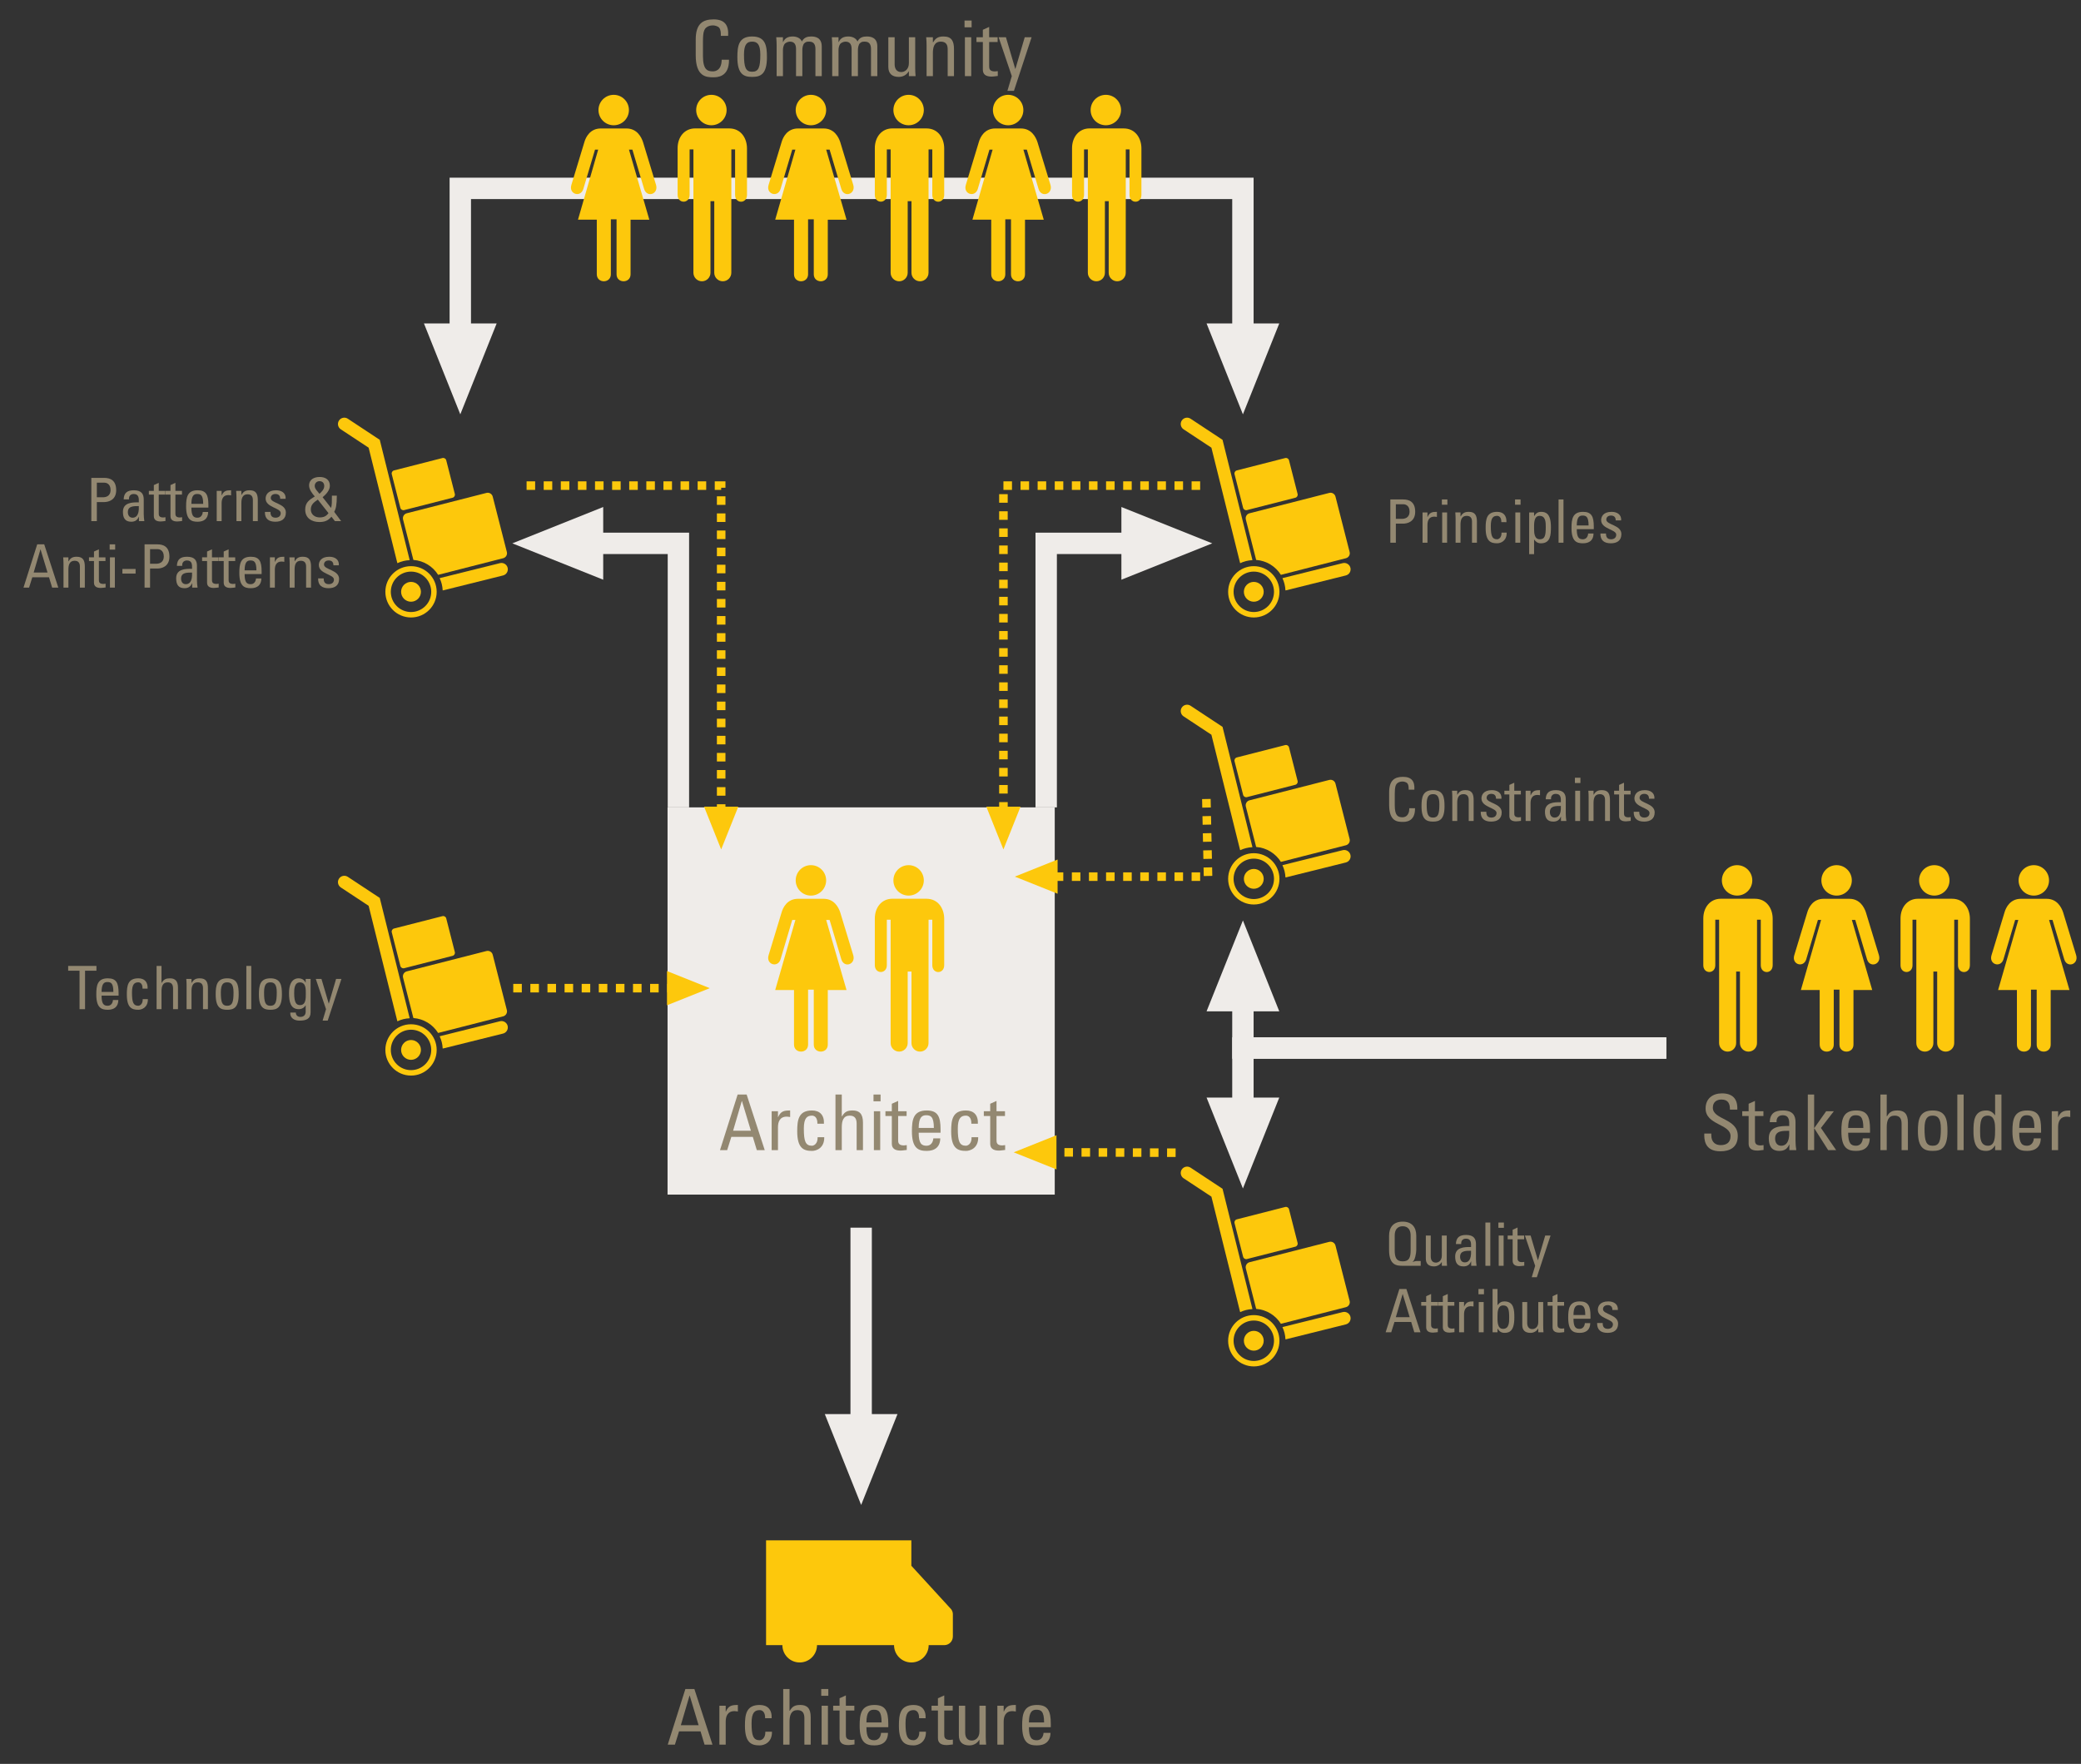 <?xml version="1.0" encoding="iso-8859-1"?>
<!-- Generator: Adobe Illustrator 16.0.4, SVG Export Plug-In . SVG Version: 6.00 Build 0)  -->
<!DOCTYPE svg PUBLIC "-//W3C//DTD SVG 1.1//EN" "http://www.w3.org/Graphics/SVG/1.1/DTD/svg11.dtd">
<svg version="1.1" xmlns="http://www.w3.org/2000/svg" xmlns:xlink="http://www.w3.org/1999/xlink" x="0px" y="0px"
	 width="486.604px" height="412.415px" viewBox="0 0 486.604 412.415" style="enable-background:new 0 0 486.604 412.415;"
	 xml:space="preserve">
<rect x="0" y="0" width="486.604" height="412.415" fill="#333333" stroke="none"/>
<g id="pic_x5F_diagram_x5F_en">
	<g>
		<polygon style="fill-rule:evenodd;clip-rule:evenodd;fill:#EFECE9;" points="201.364,330.627 209.864,330.627 201.364,351.877 
			192.864,330.627 		"/>
		
			<line style="fill-rule:evenodd;clip-rule:evenodd;fill:none;stroke:#EFECE9;stroke-width:5;stroke-miterlimit:3.864;" x1="201.364" y1="287.044" x2="201.364" y2="332.044"/>
	</g>
	<g>
		<polygon style="fill:#EFECE9;" points="156.095,188.775 246.633,188.775 246.633,279.313 156.095,279.313 156.095,188.775 		"/>
		<path style="fill:#EFECE9;" d="M201.364,234.044"/>
	</g>
	<g>
		<polygon style="fill-rule:evenodd;clip-rule:evenodd;fill:#EFECE9;" points="290.633,75.627 299.133,75.627 290.633,96.877 
			282.133,75.627 		"/>
		<polygon style="fill-rule:evenodd;clip-rule:evenodd;fill:#EFECE9;" points="107.633,75.627 116.133,75.627 107.633,96.877 
			99.133,75.627 		"/>
		
			<polyline style="fill-rule:evenodd;clip-rule:evenodd;fill:none;stroke:#EFECE9;stroke-width:5;stroke-miterlimit:3.864;" points="
			290.633,77.044 290.633,44.044 107.633,44.044 107.633,77.044 		"/>
	</g>
	<g>
		<polygon style="fill-rule:evenodd;clip-rule:evenodd;fill:#EFECE9;" points="262.217,127.044 262.217,118.544 283.466,127.044 
			262.217,135.544 		"/>
		
			<polyline style="fill-rule:evenodd;clip-rule:evenodd;fill:none;stroke:#EFECE9;stroke-width:5;stroke-miterlimit:3.864;" points="
			263.633,127.044 244.633,127.044 244.633,188.775 		"/>
	</g>
	<g>
		<polygon style="fill-rule:evenodd;clip-rule:evenodd;fill:#EFECE9;" points="141.05,127.044 141.05,135.544 119.8,127.044 
			141.05,118.544 		"/>
		
			<polyline style="fill-rule:evenodd;clip-rule:evenodd;fill:none;stroke:#EFECE9;stroke-width:5;stroke-miterlimit:3.864;" points="
			139.633,127.044 158.633,127.044 158.633,188.775 		"/>
	</g>
	<g>
		<polygon style="fill-rule:evenodd;clip-rule:evenodd;fill:#EFECE9;" points="290.633,256.627 299.133,256.627 290.633,277.877 
			282.133,256.627 		"/>
		
			<polyline style="fill-rule:evenodd;clip-rule:evenodd;fill:none;stroke:#EFECE9;stroke-width:5;stroke-miterlimit:3.864;" points="
			290.633,258.044 290.633,245.044 389.633,245.044 		"/>
	</g>
	<g>
		<polygon style="fill-rule:evenodd;clip-rule:evenodd;fill:#EFECE9;" points="290.633,236.46 282.133,236.46 290.633,215.211 
			299.133,236.46 		"/>
		
			<polyline style="fill-rule:evenodd;clip-rule:evenodd;fill:none;stroke:#EFECE9;stroke-width:5;stroke-miterlimit:3.864;" points="
			290.633,235.044 290.633,245.044 389.633,245.044 		"/>
	</g>
	<g>
		<polygon style="fill-rule:evenodd;clip-rule:evenodd;fill:#FDC80C;" points="155.967,231.044 155.967,227.044 165.967,231.044 
			155.967,235.044 		"/>
		
			<line style="fill-rule:evenodd;clip-rule:evenodd;fill:none;stroke:#FDC80C;stroke-width:2;stroke-miterlimit:3.864;stroke-dasharray:2,2;" x1="120.016" y1="231.044" x2="156.633" y2="231.044"/>
	</g>
	<g>
		<polygon style="fill-rule:evenodd;clip-rule:evenodd;fill:#FDC80C;" points="247.034,269.429 247.034,273.429 237.034,269.429 
			247.034,265.429 		"/>
		
			<line style="fill-rule:evenodd;clip-rule:evenodd;fill:none;stroke:#FDC80C;stroke-width:2;stroke-miterlimit:3.864;stroke-dasharray:2,2;" x1="274.896" y1="269.515" x2="246.367" y2="269.429"/>
	</g>
	<g>
		<polygon style="fill-rule:evenodd;clip-rule:evenodd;fill:#FDC80C;" points="247.3,204.967 247.3,208.967 237.3,204.967 
			247.3,200.967 		"/>
		
			<polyline style="fill-rule:evenodd;clip-rule:evenodd;fill:none;stroke:#FDC80C;stroke-width:2;stroke-miterlimit:3.864;stroke-dasharray:2,2;" points="
			246.633,204.967 282.479,204.967 282.062,185.705 		"/>
	</g>
	<g>
		<polygon style="fill-rule:evenodd;clip-rule:evenodd;fill:#FDC80C;" points="234.633,188.608 238.633,188.608 234.633,198.608 
			230.633,188.608 		"/>
		
			<polyline style="fill-rule:evenodd;clip-rule:evenodd;fill:none;stroke:#FDC80C;stroke-width:2;stroke-miterlimit:3.864;stroke-dasharray:2,2;" points="
			280.633,113.544 234.633,113.544 234.633,189.275 		"/>
	</g>
	<g>
		<polygon style="fill-rule:evenodd;clip-rule:evenodd;fill:#FDC80C;" points="168.633,188.608 172.633,188.608 168.633,198.608 
			164.633,188.608 		"/>
		
			<polyline style="fill-rule:evenodd;clip-rule:evenodd;fill:none;stroke:#FDC80C;stroke-width:2;stroke-miterlimit:3.864;stroke-dasharray:2,2;" points="
			123.133,113.544 168.633,113.544 168.633,189.275 		"/>
	</g>
	<g>
		<rect x="138.364" style="fill:none;" width="126" height="19"/>
		<path style="fill:#938871;" d="M168.552,8.385c0.019-0.738-0.036-1.477-0.378-1.891s-1.116-0.558-1.458-0.558
			c-1.369,0-1.909,0.828-1.963,1.008c-0.054,0.144-0.378,0.468-0.378,2.701v3.475c0,3.187,1.044,3.565,2.322,3.565
			c0.504,0,2.035-0.18,2.053-2.719h1.711c0.071,4.105-2.827,4.105-3.674,4.105c-1.62,0-4.104-0.108-4.104-5.15V9.25
			c0-3.673,1.62-4.717,4.177-4.717c2.575,0,3.565,1.332,3.403,3.853H168.552z"/>
		<path style="fill:#938871;" d="M172.42,13.391c0-2.665,0.307-4.861,3.457-4.861c3.151,0,3.457,2.197,3.457,4.861
			c0,4.015-1.53,4.591-3.457,4.591S172.42,17.406,172.42,13.391z M177.786,12.76c0-2.484-0.774-3.025-1.909-3.025
			c-1.134,0-1.908,0.541-1.908,3.025c0,2.953,0.378,4.016,1.908,4.016S177.786,15.713,177.786,12.76z"/>
		<path style="fill:#938871;" d="M186.138,17.802V11.5c0-0.918-0.252-1.765-1.44-1.765c-0.45,0-1.062,0.271-1.278,0.612
			c-0.271,0.45-0.343,0.99-0.343,1.333v6.122h-1.476V10.6c0-0.63-0.036-1.26-0.091-1.89h1.566v1.134h0.036
			c0.433-0.973,1.207-1.314,2.269-1.314c0.829,0,1.783,0.342,2.125,1.17c0.504-0.973,1.332-1.17,2.161-1.17
			c0.954,0,2.484,0.216,2.484,2.358v6.914h-1.477V11.5c0-0.918-0.252-1.765-1.44-1.765c-0.558,0-0.72,0.018-1.116,0.342
			c-0.433,0.36-0.504,1.26-0.504,1.603v6.122H186.138z"/>
		<path style="fill:#938871;" d="M199.133,17.802V11.5c0-0.918-0.252-1.765-1.44-1.765c-0.449,0-1.062,0.271-1.278,0.612
			c-0.27,0.45-0.342,0.99-0.342,1.333v6.122h-1.477V10.6c0-0.63-0.036-1.26-0.09-1.89h1.566v1.134h0.036
			c0.432-0.973,1.206-1.314,2.269-1.314c0.828,0,1.782,0.342,2.125,1.17c0.504-0.973,1.332-1.17,2.16-1.17
			c0.954,0,2.485,0.216,2.485,2.358v6.914h-1.477V11.5c0-0.918-0.252-1.765-1.44-1.765c-0.559,0-0.721,0.018-1.116,0.342
			c-0.433,0.36-0.505,1.26-0.505,1.603v6.122H199.133z"/>
		<path style="fill:#938871;" d="M212.525,8.709h1.477v7.202c0,0.63,0.035,1.26,0.09,1.89h-1.566v-1.098h-0.055
			c-0.485,0.828-1.35,1.278-2.305,1.278c-1.584,0-2.448-0.792-2.448-2.341V8.709h1.477v6.302c0,1.098,0.504,1.836,1.548,1.836
			c0.793,0,1.783-0.594,1.783-2.106V8.709z"/>
		<path style="fill:#938871;" d="M221.597,17.802V11.5c0-0.972-0.342-1.765-1.602-1.765c-1.621,0-1.855,1.44-1.855,2.683v5.383
			h-1.476V10.6c0-0.63-0.036-1.26-0.091-1.89h1.566v1.17h0.072c0.576-1.026,1.261-1.35,2.431-1.35c1.945,0,2.431,1.17,2.431,2.971
			v6.302H221.597z"/>
		<path style="fill:#938871;" d="M225.538,4.802h1.656v1.584h-1.656V4.802z M227.104,17.802h-1.477V8.709h1.477V17.802z"/>
		<path style="fill:#938871;" d="M229.821,8.709V6.963l1.477-0.667v2.413h1.98v1.116h-1.98v5.563c0,0.576,0,1.314,1.351,1.314
			c0.107,0,0.342-0.036,0.666-0.072v1.134c-0.486,0.036-0.973,0.144-1.458,0.144c-1.405,0-2.035-0.576-2.035-1.621V9.826h-1.494
			V8.709H229.821z"/>
		<path style="fill:#938871;" d="M237.4,16.109h0.036l2.179-7.4h1.603l-4.124,12.532h-1.53l1.026-3.439l-3.079-9.092h1.711
			L237.4,16.109z"/>
	</g>
	<g>
		<rect x="165.883" y="251.112" style="fill:none;" width="71.411" height="19"/>
		<path style="fill:#938871;" d="M172.484,255.915h2.106l4.231,13h-1.854l-0.937-3.097h-5.023l-0.973,3.097h-1.675L172.484,255.915z
			 M173.492,257.445h-0.036l-2.034,6.932h4.159L173.492,257.445z"/>
		<path style="fill:#938871;" d="M181.915,261.19h0.036c0.612-1.386,1.368-1.548,2.809-1.548v1.53
			c-0.126-0.018-0.27-0.036-0.396-0.054c-0.126-0.018-0.252-0.036-0.396-0.036c-1.639,0-2.053,1.242-2.053,2.467v5.365h-1.477
			v-9.092h1.477V261.19z"/>
		<path style="fill:#938871;" d="M191.132,262.739c0.036-1.494-0.702-1.891-1.26-1.891c-1.135,0-1.909,0.541-1.909,3.025
			c0,2.953,0.379,4.016,1.909,4.016c0.342,0,1.368-0.36,1.314-1.999h1.548c0.055,2.557-1.854,3.205-2.862,3.205
			c-1.927,0-3.457-0.576-3.457-4.591c0-2.665,0.306-4.861,3.457-4.861c1.818,0,2.881,1.062,2.791,3.097H191.132z"/>
		<path style="fill:#938871;" d="M200.312,268.915v-6.158c0-1.116-0.36-1.909-1.621-1.909c-1.477,0-1.854,1.188-1.854,2.719v5.347
			h-1.477v-13h1.477v5.077h0.072c0.594-1.062,1.278-1.35,2.467-1.35c1.549,0,2.413,0.774,2.413,2.827v6.446H200.312z"/>
		<path style="fill:#938871;" d="M204.253,255.915h1.656v1.584h-1.656V255.915z M205.819,268.915h-1.477v-9.092h1.477V268.915z"/>
		<path style="fill:#938871;" d="M208.536,259.822v-1.747l1.477-0.667v2.413h1.98v1.116h-1.98v5.563c0,0.576,0,1.314,1.351,1.314
			c0.108,0,0.342-0.036,0.666-0.072v1.134c-0.486,0.036-0.972,0.144-1.458,0.144c-1.404,0-2.035-0.576-2.035-1.621v-6.464h-1.494
			v-1.116H208.536z"/>
		<path style="fill:#938871;" d="M214.819,264.846c0,2.539,0.684,3.043,1.836,3.043c1.009,0,1.53-0.811,1.585-1.729h1.62
			c-0.018,2.017-1.261,2.935-3.169,2.935c-1.927,0-3.457-0.576-3.457-4.591c0-2.665,0.307-4.861,3.457-4.861
			c2.593,0,3.241,1.422,3.241,4.429v0.774H214.819z M218.366,263.729c0-2.646-0.738-2.971-1.818-2.971
			c-0.937,0-1.711,0.45-1.729,2.971H218.366z"/>
		<path style="fill:#938871;" d="M227.132,262.739c0.036-1.494-0.702-1.891-1.261-1.891c-1.134,0-1.908,0.541-1.908,3.025
			c0,2.953,0.378,4.016,1.908,4.016c0.343,0,1.369-0.36,1.314-1.999h1.549c0.054,2.557-1.854,3.205-2.863,3.205
			c-1.926,0-3.457-0.576-3.457-4.591c0-2.665,0.307-4.861,3.457-4.861c1.819,0,2.881,1.062,2.791,3.097H227.132z"/>
		<path style="fill:#938871;" d="M231.541,259.822v-1.747l1.476-0.667v2.413h1.981v1.116h-1.981v5.563c0,0.576,0,1.314,1.351,1.314
			c0.108,0,0.343-0.036,0.666-0.072v1.134c-0.485,0.036-0.972,0.144-1.458,0.144c-1.404,0-2.034-0.576-2.034-1.621v-6.464h-1.495
			v-1.116H231.541z"/>
	</g>
	<g>
		<rect x="395.229" y="251.112" style="fill:none;" width="91.375" height="19"/>
		<path style="fill:#938871;" d="M400.156,265.043v0.378c0,1.764,1.116,2.323,2.179,2.323c1.314,0,2.323-0.559,2.323-2.107
			c0-2.881-5.834-2.557-5.834-6.464c0-2.305,1.639-3.529,3.817-3.529c2.376,0,3.709,1.152,3.601,3.799h-1.729
			c0.018-1.422-0.432-2.358-1.999-2.358c-0.99,0-1.998,0.504-1.998,1.908c0,2.863,5.834,2.449,5.834,6.572
			c0,2.737-1.891,3.619-4.033,3.619c-3.836,0.036-3.836-2.899-3.8-4.142H400.156z"/>
		<path style="fill:#938871;" d="M408.886,259.822v-1.747l1.477-0.667v2.413h1.98v1.116h-1.98v5.563c0,0.576,0,1.314,1.351,1.314
			c0.108,0,0.342-0.036,0.666-0.072v1.134c-0.486,0.036-0.972,0.144-1.458,0.144c-1.404,0-2.035-0.576-2.035-1.621v-6.464h-1.494
			v-1.116H408.886z"/>
		<path style="fill:#938871;" d="M418.409,267.601h-0.036c-0.45,1.044-1.152,1.494-2.286,1.494c-1.927,0-2.485-1.242-2.485-2.989
			c0-2.755,2.701-2.881,4.771-2.827c0.036-1.207,0.055-2.521-1.53-2.521c-0.99,0-1.513,0.666-1.422,1.621h-1.603
			c0.071-2.035,1.152-2.737,3.078-2.737c2.341,0,2.953,1.206,2.953,2.737v4.375c0,0.72,0.072,1.458,0.181,2.161h-1.621V267.601z
			 M415.078,266.214c0,0.882,0.433,1.675,1.423,1.675c0.9,0,2.017-0.559,1.872-3.493
			C416.969,264.414,415.078,264.288,415.078,266.214z"/>
		<path style="fill:#938871;" d="M424.204,268.915h-1.477v-13h1.477v7.832h0.036l2.773-3.925h1.8l-3.024,3.907l3.564,5.186h-1.872
			l-3.241-5.095h-0.036V268.915z"/>
		<path style="fill:#938871;" d="M432.16,264.846c0,2.539,0.685,3.043,1.837,3.043c1.008,0,1.53-0.811,1.584-1.729h1.62
			c-0.018,2.017-1.26,2.935-3.169,2.935c-1.926,0-3.457-0.576-3.457-4.591c0-2.665,0.307-4.861,3.457-4.861
			c2.593,0,3.241,1.422,3.241,4.429v0.774H432.16z M435.707,263.729c0-2.646-0.738-2.971-1.818-2.971
			c-0.937,0-1.711,0.45-1.729,2.971H435.707z"/>
		<path style="fill:#938871;" d="M444.653,268.915v-6.158c0-1.116-0.36-1.909-1.621-1.909c-1.476,0-1.854,1.188-1.854,2.719v5.347
			h-1.476v-13h1.476v5.077h0.072c0.595-1.062,1.278-1.35,2.467-1.35c1.549,0,2.413,0.774,2.413,2.827v6.446H444.653z"/>
		<path style="fill:#938871;" d="M448.468,264.503c0-2.665,0.306-4.861,3.457-4.861c3.15,0,3.457,2.197,3.457,4.861
			c0,4.015-1.53,4.591-3.457,4.591S448.468,268.519,448.468,264.503z M453.833,263.873c0-2.484-0.774-3.025-1.908-3.025
			c-1.135,0-1.909,0.541-1.909,3.025c0,2.953,0.379,4.016,1.909,4.016S453.833,266.826,453.833,263.873z"/>
		<path style="fill:#938871;" d="M459.16,268.915h-1.477v-13h1.477V268.915z"/>
		<path style="fill:#938871;" d="M466.522,255.915h1.477v13h-1.477v-1.08h-0.035c-0.505,0.846-1.135,1.26-2.089,1.26
			c-1.459,0-2.936-0.576-2.936-4.573c0-2.269,0.072-4.879,3.008-4.879c0.864,0,1.494,0.378,1.998,1.098h0.054V255.915z
			 M464.812,260.848c-1.585,0-1.801,1.261-1.801,3.691c0,1.368,0,3.349,1.854,3.349c1.656,0,1.656-2.053,1.656-3.889
			C466.522,262.793,466.451,260.848,464.812,260.848z"/>
		<path style="fill:#938871;" d="M472.156,264.846c0,2.539,0.684,3.043,1.836,3.043c1.009,0,1.53-0.811,1.585-1.729h1.62
			c-0.018,2.017-1.261,2.935-3.169,2.935c-1.927,0-3.457-0.576-3.457-4.591c0-2.665,0.307-4.861,3.457-4.861
			c2.593,0,3.241,1.422,3.241,4.429v0.774H472.156z M475.703,263.729c0-2.646-0.738-2.971-1.818-2.971
			c-0.937,0-1.711,0.45-1.729,2.971H475.703z"/>
		<path style="fill:#938871;" d="M481.246,261.19h0.036c0.612-1.386,1.368-1.548,2.809-1.548v1.53
			c-0.126-0.018-0.271-0.036-0.396-0.054c-0.126-0.018-0.252-0.036-0.396-0.036c-1.639,0-2.053,1.242-2.053,2.467v5.365h-1.477
			v-9.092h1.477V261.19z"/>
	</g>
	<g>
		<rect y="108" style="fill:none;" width="79.945" height="32.651"/>
		<path style="fill:#938871;" d="M21.356,121.847v-10.114h2.998c1.358,0,2.815,0.504,2.815,2.886c0,2.297-1.793,2.773-2.83,2.773
			h-1.694v4.455H21.356z M22.646,116.271h1.415c0.532,0,1.793-0.14,1.793-1.723c0-1.541-1.149-1.695-1.43-1.695h-1.778V116.271z"/>
		<path style="fill:#938871;" d="M32.488,120.824h-0.027c-0.351,0.812-0.896,1.163-1.779,1.163c-1.499,0-1.934-0.966-1.934-2.325
			c0-2.143,2.102-2.241,3.713-2.199c0.027-0.938,0.042-1.961-1.191-1.961c-0.771,0-1.177,0.519-1.106,1.261h-1.246
			c0.056-1.583,0.896-2.129,2.395-2.129c1.821,0,2.298,0.938,2.298,2.129v3.404c0,0.561,0.056,1.135,0.14,1.681h-1.261V120.824z
			 M29.897,119.745c0,0.687,0.336,1.303,1.106,1.303c0.7,0,1.568-0.434,1.457-2.717C31.368,118.345,29.897,118.247,29.897,119.745z"
			/>
		<path style="fill:#938871;" d="M35.973,114.772v-1.358l1.148-0.519v1.877h1.541v0.869h-1.541v4.328c0,0.448,0,1.023,1.051,1.023
			c0.084,0,0.266-0.028,0.519-0.056v0.882c-0.379,0.028-0.757,0.112-1.135,0.112c-1.093,0-1.583-0.448-1.583-1.261v-5.029H34.81
			v-0.869H35.973z"/>
		<path style="fill:#938871;" d="M39.864,114.772v-1.358l1.149-0.519v1.877h1.54v0.869h-1.54v4.328c0,0.448,0,1.023,1.05,1.023
			c0.084,0,0.267-0.028,0.519-0.056v0.882c-0.378,0.028-0.757,0.112-1.135,0.112c-1.093,0-1.583-0.448-1.583-1.261v-5.029h-1.162
			v-0.869H39.864z"/>
		<path style="fill:#938871;" d="M44.751,118.681c0,1.975,0.532,2.367,1.429,2.367c0.784,0,1.19-0.63,1.232-1.345h1.261
			c-0.014,1.569-0.98,2.283-2.465,2.283c-1.499,0-2.689-0.448-2.689-3.572c0-2.073,0.238-3.782,2.689-3.782
			c2.017,0,2.521,1.106,2.521,3.446v0.602H44.751z M47.511,117.812c0-2.06-0.574-2.312-1.415-2.312c-0.729,0-1.331,0.35-1.345,2.312
			H47.511z"/>
		<path style="fill:#938871;" d="M51.821,115.837h0.028c0.476-1.079,1.064-1.205,2.185-1.205v1.19
			c-0.098-0.014-0.21-0.028-0.308-0.042c-0.099-0.014-0.196-0.028-0.309-0.028c-1.274,0-1.597,0.967-1.597,1.919v4.174h-1.148
			v-7.074h1.148V115.837z"/>
		<path style="fill:#938871;" d="M59.131,121.847v-4.903c0-0.756-0.267-1.373-1.247-1.373c-1.261,0-1.442,1.121-1.442,2.087v4.188
			h-1.149v-5.603c0-0.491-0.027-0.981-0.069-1.471h1.219v0.911h0.056c0.448-0.798,0.98-1.05,1.891-1.05
			c1.513,0,1.892,0.91,1.892,2.311v4.903H59.131z"/>
		<path style="fill:#938871;" d="M64.38,121.986c-1.527,0-2.479-0.672-2.438-2.297h1.303c0,0.406,0.014,1.358,1.177,1.358
			c0.686,0,1.219-0.35,1.219-1.079c0-1.26-3.53-1.289-3.53-3.404c0-0.742,0.448-1.933,2.438-1.933c1.261,0,2.339,0.602,2.241,2.003
			h-1.275c0.015-0.743-0.378-1.135-1.106-1.135c-0.616,0-1.093,0.336-1.093,0.953c0,1.247,3.53,1.219,3.53,3.376
			C66.845,121.384,65.78,121.986,64.38,121.986z"/>
		<path style="fill:#938871;" d="M77.499,120.81c-0.771,0.938-1.625,1.247-2.815,1.247c-1.821,0-3.319-0.938-3.319-2.899
			c0-1.667,0.952-2.283,2.241-3.082c-0.589-0.672-1.331-1.611-1.331-2.549c0-1.471,1.232-2.003,2.493-2.003
			c1.289,0,2.367,0.616,2.367,2.045c0,1.065-0.882,2.003-1.694,2.689l1.975,2.507c0.196-0.658,0.196-1.358,0.196-2.872h1.148
			c0,2.171-0.224,3.11-0.616,3.782l1.625,2.171h-1.457L77.499,120.81z M74.319,116.818c-0.883,0.602-1.639,1.134-1.639,2.311
			c0,1.093,0.868,1.849,2.073,1.849c0.91,0,1.541-0.266,2.059-1.009L74.319,116.818z M75.818,113.638
			c0-0.701-0.42-1.135-1.106-1.135c-0.645,0-1.121,0.462-1.121,1.135c0,0.7,0.729,1.289,1.106,1.821
			C75.174,115.039,75.818,114.422,75.818,113.638z"/>
		<path style="fill:#938871;" d="M8.702,127.274h1.639l3.292,10.114h-1.443l-0.729-2.41H7.554l-0.757,2.41H5.494L8.702,127.274z
			 M9.486,128.465H9.458l-1.583,5.393h3.236L9.486,128.465z"/>
		<path style="fill:#938871;" d="M18.685,137.388v-4.903c0-0.756-0.267-1.373-1.247-1.373c-1.261,0-1.442,1.121-1.442,2.087v4.188
			h-1.148v-5.603c0-0.49-0.028-0.98-0.07-1.471h1.219v0.91h0.056c0.448-0.798,0.98-1.05,1.892-1.05c1.513,0,1.891,0.91,1.891,2.311
			v4.903H18.685z"/>
		<path style="fill:#938871;" d="M21.973,130.314v-1.359l1.148-0.519v1.877h1.541v0.868h-1.541v4.329c0,0.448,0,1.022,1.051,1.022
			c0.084,0,0.266-0.028,0.519-0.056v0.882c-0.379,0.028-0.757,0.112-1.135,0.112c-1.093,0-1.583-0.448-1.583-1.261v-5.029H20.81
			v-0.868H21.973z"/>
		<path style="fill:#938871;" d="M25.641,127.274h1.288v1.233h-1.288V127.274z M26.859,137.388h-1.148v-7.074h1.148V137.388z"/>
		<path style="fill:#938871;" d="M28.622,133.031h3.082v1.079h-3.082V133.031z"/>
		<path style="fill:#938871;" d="M33.803,137.388v-10.114H36.8c1.358,0,2.815,0.504,2.815,2.886c0,2.297-1.793,2.773-2.829,2.773
			h-1.695v4.455H33.803z M35.091,131.812h1.415c0.532,0,1.793-0.14,1.793-1.723c0-1.541-1.148-1.695-1.429-1.695h-1.779V131.812z"/>
		<path style="fill:#938871;" d="M44.935,136.365h-0.028c-0.351,0.812-0.896,1.163-1.779,1.163c-1.499,0-1.933-0.967-1.933-2.326
			c0-2.143,2.101-2.241,3.712-2.199c0.028-0.939,0.042-1.961-1.19-1.961c-0.771,0-1.177,0.519-1.106,1.261h-1.247
			c0.056-1.583,0.896-2.129,2.396-2.129c1.82,0,2.297,0.938,2.297,2.129v3.404c0,0.561,0.056,1.135,0.141,1.681h-1.261V136.365z
			 M42.343,135.287c0,0.686,0.336,1.303,1.106,1.303c0.7,0,1.569-0.435,1.457-2.718C43.813,133.886,42.343,133.788,42.343,135.287z"
			/>
		<path style="fill:#938871;" d="M48.418,130.314v-1.359l1.148-0.519v1.877h1.541v0.868h-1.541v4.329c0,0.448,0,1.022,1.051,1.022
			c0.084,0,0.267-0.028,0.519-0.056v0.882c-0.378,0.028-0.757,0.112-1.135,0.112c-1.093,0-1.583-0.448-1.583-1.261v-5.029h-1.162
			v-0.868H48.418z"/>
		<path style="fill:#938871;" d="M52.311,130.314v-1.359l1.148-0.519v1.877H55v0.868h-1.541v4.329c0,0.448,0,1.022,1.051,1.022
			c0.084,0,0.266-0.028,0.518-0.056v0.882c-0.378,0.028-0.756,0.112-1.134,0.112c-1.093,0-1.583-0.448-1.583-1.261v-5.029h-1.163
			v-0.868H52.311z"/>
		<path style="fill:#938871;" d="M57.197,134.222c0,1.975,0.532,2.368,1.429,2.368c0.784,0,1.19-0.63,1.232-1.345h1.261
			c-0.015,1.569-0.98,2.283-2.466,2.283c-1.499,0-2.689-0.448-2.689-3.572c0-2.073,0.238-3.782,2.689-3.782
			c2.018,0,2.521,1.106,2.521,3.446v0.602H57.197z M59.956,133.354c0-2.059-0.574-2.312-1.415-2.312c-0.728,0-1.33,0.35-1.344,2.312
			H59.956z"/>
		<path style="fill:#938871;" d="M64.267,131.378h0.028c0.477-1.079,1.064-1.205,2.186-1.205v1.19
			c-0.099-0.014-0.211-0.028-0.309-0.042s-0.196-0.028-0.309-0.028c-1.274,0-1.597,0.966-1.597,1.919v4.174h-1.148v-7.074h1.148
			V131.378z"/>
		<path style="fill:#938871;" d="M71.576,137.388v-4.903c0-0.756-0.267-1.373-1.247-1.373c-1.261,0-1.442,1.121-1.442,2.087v4.188
			h-1.148v-5.603c0-0.49-0.028-0.98-0.07-1.471h1.219v0.91h0.056c0.448-0.798,0.98-1.05,1.892-1.05c1.513,0,1.891,0.91,1.891,2.311
			v4.903H71.576z"/>
		<path style="fill:#938871;" d="M76.825,137.528c-1.526,0-2.479-0.672-2.438-2.297h1.303c0,0.406,0.015,1.359,1.177,1.359
			c0.687,0,1.219-0.351,1.219-1.079c0-1.261-3.53-1.289-3.53-3.404c0-0.743,0.448-1.933,2.438-1.933c1.261,0,2.34,0.602,2.241,2.003
			H77.96c0.014-0.742-0.378-1.135-1.106-1.135c-0.616,0-1.093,0.336-1.093,0.953c0,1.247,3.53,1.219,3.53,3.376
			C79.291,136.925,78.226,137.528,76.825,137.528z"/>
	</g>
	<g>
		<rect x="323.8" y="113.044" style="fill:none;" width="59.992" height="16"/>
		<path style="fill:#938871;" d="M325.104,126.89v-10.114h2.998c1.358,0,2.815,0.504,2.815,2.886c0,2.297-1.793,2.773-2.83,2.773
			h-1.694v4.455H325.104z M326.393,121.315h1.414c0.532,0,1.793-0.14,1.793-1.723c0-1.541-1.148-1.695-1.429-1.695h-1.778V121.315z"
			/>
		<path style="fill:#938871;" d="M333.784,120.881h0.027c0.477-1.079,1.065-1.205,2.186-1.205v1.191
			c-0.098-0.014-0.21-0.028-0.308-0.042c-0.099-0.014-0.196-0.028-0.309-0.028c-1.274,0-1.597,0.966-1.597,1.919v4.174h-1.148
			v-7.074h1.148V120.881z"/>
		<path style="fill:#938871;" d="M337.157,116.776h1.289v1.233h-1.289V116.776z M338.376,126.89h-1.148v-7.074h1.148V126.89z"/>
		<path style="fill:#938871;" d="M344.201,126.89v-4.903c0-0.756-0.267-1.373-1.247-1.373c-1.261,0-1.442,1.121-1.442,2.087v4.188
			h-1.148v-5.603c0-0.49-0.028-0.981-0.07-1.471h1.219v0.911h0.056c0.448-0.798,0.98-1.051,1.892-1.051
			c1.513,0,1.891,0.911,1.891,2.312v4.903H344.201z"/>
		<path style="fill:#938871;" d="M351.061,122.085c0.028-1.163-0.546-1.471-0.98-1.471c-0.882,0-1.484,0.42-1.484,2.353
			c0,2.297,0.294,3.124,1.484,3.124c0.267,0,1.065-0.28,1.023-1.555h1.204c0.042,1.989-1.442,2.493-2.228,2.493
			c-1.498,0-2.689-0.448-2.689-3.572c0-2.073,0.238-3.782,2.689-3.782c1.415,0,2.241,0.827,2.172,2.41H351.061z"/>
		<path style="fill:#938871;" d="M354.265,116.776h1.289v1.233h-1.289V116.776z M355.483,126.89h-1.148v-7.074h1.148V126.89z"/>
		<path style="fill:#938871;" d="M358.718,120.657h0.027c0.393-0.659,0.883-0.981,1.625-0.981c1.135,0,2.283,0.448,2.283,3.558
			c0,1.765-0.056,3.796-2.339,3.796c-0.673,0-1.163-0.294-1.555-0.854h-0.042v3.39h-1.149v-9.75h1.149V120.657z M361.449,123.234
			c0-1.064,0-2.619-1.443-2.619c-1.414,0-1.288,1.961-1.288,3.04c0,0.938,0.056,2.437,1.33,2.437
			C361.281,126.091,361.449,125.125,361.449,123.234z"/>
		<path style="fill:#938871;" d="M365.592,126.89h-1.149v-10.114h1.149V126.89z"/>
		<path style="fill:#938871;" d="M368.699,123.724c0,1.975,0.532,2.367,1.429,2.367c0.784,0,1.19-0.63,1.232-1.345h1.261
			c-0.014,1.569-0.98,2.283-2.465,2.283c-1.499,0-2.689-0.448-2.689-3.572c0-2.073,0.238-3.782,2.689-3.782
			c2.017,0,2.521,1.107,2.521,3.446v0.602H368.699z M371.459,122.856c0-2.059-0.574-2.312-1.415-2.312
			c-0.729,0-1.331,0.35-1.345,2.312H371.459z"/>
		<path style="fill:#938871;" d="M376.666,127.03c-1.527,0-2.479-0.672-2.438-2.297h1.303c0,0.406,0.014,1.358,1.177,1.358
			c0.687,0,1.219-0.35,1.219-1.079c0-1.26-3.53-1.289-3.53-3.404c0-0.742,0.448-1.933,2.438-1.933c1.261,0,2.339,0.603,2.241,2.003
			h-1.274c0.014-0.743-0.379-1.135-1.107-1.135c-0.616,0-1.092,0.336-1.092,0.953c0,1.247,3.529,1.219,3.529,3.376
			C379.131,126.428,378.066,127.03,376.666,127.03z"/>
	</g>
	<g>
		<rect x="11.17" y="222.112" style="fill:none;" width="68.775" height="16"/>
		<path style="fill:#938871;" d="M22.549,225.845v1.121h-2.661v8.993h-1.289v-8.993h-2.661v-1.121H22.549z"/>
		<path style="fill:#938871;" d="M23.751,232.793c0,1.975,0.532,2.367,1.429,2.367c0.784,0,1.19-0.63,1.232-1.345h1.261
			c-0.014,1.569-0.98,2.283-2.466,2.283c-1.498,0-2.689-0.448-2.689-3.572c0-2.073,0.238-3.782,2.689-3.782
			c2.018,0,2.521,1.106,2.521,3.446v0.602H23.751z M26.51,231.925c0-2.06-0.574-2.312-1.414-2.312c-0.729,0-1.331,0.35-1.345,2.312
			H26.51z"/>
		<path style="fill:#938871;" d="M33.328,231.154c0.028-1.163-0.546-1.471-0.98-1.471c-0.883,0-1.485,0.42-1.485,2.353
			c0,2.297,0.295,3.124,1.485,3.124c0.266,0,1.064-0.28,1.022-1.555h1.205c0.042,1.989-1.443,2.493-2.228,2.493
			c-1.499,0-2.689-0.448-2.689-3.572c0-2.073,0.238-3.782,2.689-3.782c1.415,0,2.241,0.826,2.171,2.409H33.328z"/>
		<path style="fill:#938871;" d="M40.468,235.959v-4.791c0-0.868-0.28-1.484-1.261-1.484c-1.148,0-1.442,0.924-1.442,2.115v4.161
			h-1.148v-10.114h1.148v3.95h0.056c0.463-0.827,0.995-1.05,1.919-1.05c1.205,0,1.878,0.602,1.878,2.199v5.015H40.468z"/>
		<path style="fill:#938871;" d="M47.468,235.959v-4.903c0-0.756-0.266-1.373-1.246-1.373c-1.261,0-1.443,1.121-1.443,2.087v4.188
			H43.63v-5.603c0-0.491-0.028-0.981-0.07-1.471h1.219v0.911h0.057c0.448-0.798,0.98-1.05,1.891-1.05
			c1.513,0,1.892,0.91,1.892,2.311v4.903H47.468z"/>
		<path style="fill:#938871;" d="M50.434,232.527c0-2.073,0.238-3.782,2.689-3.782c2.452,0,2.689,1.708,2.689,3.782
			c0,3.124-1.19,3.572-2.689,3.572C51.625,236.099,50.434,235.65,50.434,232.527z M54.608,232.037c0-1.933-0.603-2.353-1.485-2.353
			c-0.882,0-1.484,0.42-1.484,2.353c0,2.297,0.294,3.124,1.484,3.124C54.314,235.16,54.608,234.334,54.608,232.037z"/>
		<path style="fill:#938871;" d="M58.751,235.959h-1.149v-10.114h1.149V235.959z"/>
		<path style="fill:#938871;" d="M60.542,232.527c0-2.073,0.238-3.782,2.689-3.782s2.689,1.708,2.689,3.782
			c0,3.124-1.19,3.572-2.689,3.572S60.542,235.65,60.542,232.527z M64.716,232.037c0-1.933-0.603-2.353-1.484-2.353
			c-0.883,0-1.485,0.42-1.485,2.353c0,2.297,0.295,3.124,1.485,3.124S64.716,234.334,64.716,232.037z"/>
		<path style="fill:#938871;" d="M71.478,228.885h1.149v7.789c0,1.583-1.051,1.961-2.605,1.961c-1.177,0-2.241-0.588-2.144-1.891
			h1.289c0.014,0.658,0.448,1.022,1.078,1.022c0.799,0,1.232-0.49,1.232-1.219v-1.471h-0.042c-0.294,0.561-0.938,0.883-1.555,0.883
			c-1.919,0-2.297-1.653-2.297-3.754c0-3.25,1.639-3.459,2.213-3.459c0.742,0,1.331,0.322,1.653,1.008h0.027V228.885z
			 M70.133,229.697c-1.303,0-1.345,1.569-1.345,2.507c0,2.27,0.519,2.802,1.373,2.802c1.387,0,1.345-1.639,1.345-2.62
			C71.506,231.336,71.576,229.697,70.133,229.697z"/>
		<path style="fill:#938871;" d="M76.867,234.642h0.027l1.695-5.757h1.247l-3.208,9.75h-1.19l0.798-2.675l-2.395-7.074h1.33
			L76.867,234.642z"/>
	</g>
	<g>
		<rect x="138.364" y="390.112" style="fill:none;" width="126" height="19"/>
		<path style="fill:#938871;" d="M160.262,394.915h2.106l4.231,13h-1.854l-0.937-3.097h-5.023l-0.972,3.097h-1.675L160.262,394.915z
			 M161.271,396.445h-0.036l-2.035,6.932h4.159L161.271,396.445z"/>
		<path style="fill:#938871;" d="M169.693,400.19h0.036c0.612-1.386,1.368-1.548,2.809-1.548v1.53
			c-0.126-0.018-0.27-0.036-0.396-0.054c-0.126-0.018-0.252-0.036-0.396-0.036c-1.639,0-2.053,1.242-2.053,2.467v5.365h-1.477
			v-9.092h1.477V400.19z"/>
		<path style="fill:#938871;" d="M178.91,401.739c0.036-1.494-0.702-1.891-1.261-1.891c-1.134,0-1.908,0.541-1.908,3.025
			c0,2.953,0.378,4.016,1.908,4.016c0.343,0,1.369-0.36,1.314-1.999h1.549c0.054,2.557-1.854,3.205-2.863,3.205
			c-1.926,0-3.457-0.576-3.457-4.591c0-2.665,0.307-4.861,3.457-4.861c1.819,0,2.881,1.062,2.791,3.097H178.91z"/>
		<path style="fill:#938871;" d="M188.09,407.915v-6.158c0-1.116-0.359-1.909-1.62-1.909c-1.477,0-1.854,1.188-1.854,2.719v5.347
			h-1.477v-13h1.477v5.077h0.072c0.594-1.062,1.278-1.35,2.467-1.35c1.548,0,2.412,0.774,2.412,2.827v6.446H188.09z"/>
		<path style="fill:#938871;" d="M192.03,394.915h1.657v1.584h-1.657V394.915z M193.598,407.915h-1.477v-9.092h1.477V407.915z"/>
		<path style="fill:#938871;" d="M196.314,398.822v-1.747l1.477-0.667v2.413h1.98v1.116h-1.98v5.563c0,0.576,0,1.314,1.351,1.314
			c0.107,0,0.342-0.036,0.666-0.072v1.134c-0.486,0.036-0.973,0.144-1.458,0.144c-1.405,0-2.035-0.576-2.035-1.621v-6.464h-1.494
			v-1.116H196.314z"/>
		<path style="fill:#938871;" d="M202.597,403.846c0,2.539,0.685,3.043,1.837,3.043c1.008,0,1.53-0.811,1.584-1.729h1.621
			c-0.019,2.017-1.261,2.935-3.169,2.935c-1.927,0-3.457-0.576-3.457-4.591c0-2.665,0.306-4.861,3.457-4.861
			c2.593,0,3.24,1.422,3.24,4.429v0.774H202.597z M206.144,402.729c0-2.646-0.738-2.971-1.818-2.971c-0.937,0-1.71,0.45-1.729,2.971
			H206.144z"/>
		<path style="fill:#938871;" d="M214.91,401.739c0.036-1.494-0.702-1.891-1.261-1.891c-1.134,0-1.908,0.541-1.908,3.025
			c0,2.953,0.378,4.016,1.908,4.016c0.342,0,1.368-0.36,1.314-1.999h1.549c0.054,2.557-1.854,3.205-2.863,3.205
			c-1.927,0-3.457-0.576-3.457-4.591c0-2.665,0.307-4.861,3.457-4.861c1.818,0,2.881,1.062,2.791,3.097H214.91z"/>
		<path style="fill:#938871;" d="M219.318,398.822v-1.747l1.477-0.667v2.413h1.98v1.116h-1.98v5.563c0,0.576,0,1.314,1.351,1.314
			c0.107,0,0.342-0.036,0.666-0.072v1.134c-0.486,0.036-0.973,0.144-1.458,0.144c-1.405,0-2.035-0.576-2.035-1.621v-6.464h-1.494
			v-1.116H219.318z"/>
		<path style="fill:#938871;" d="M229.021,398.822h1.477v7.202c0,0.63,0.036,1.26,0.09,1.89h-1.566v-1.098h-0.054
			c-0.486,0.828-1.351,1.278-2.305,1.278c-1.584,0-2.448-0.792-2.448-2.341v-6.932h1.477v6.302c0,1.098,0.504,1.836,1.548,1.836
			c0.792,0,1.782-0.594,1.782-2.106V398.822z"/>
		<path style="fill:#938871;" d="M234.691,400.19h0.035c0.612-1.386,1.369-1.548,2.81-1.548v1.53
			c-0.126-0.018-0.271-0.036-0.396-0.054c-0.126-0.018-0.252-0.036-0.396-0.036c-1.638,0-2.052,1.242-2.052,2.467v5.365h-1.477
			v-9.092h1.477V400.19z"/>
		<path style="fill:#938871;" d="M240.595,403.846c0,2.539,0.685,3.043,1.837,3.043c1.008,0,1.53-0.811,1.584-1.729h1.621
			c-0.019,2.017-1.261,2.935-3.169,2.935c-1.927,0-3.457-0.576-3.457-4.591c0-2.665,0.306-4.861,3.457-4.861
			c2.593,0,3.24,1.422,3.24,4.429v0.774H240.595z M244.142,402.729c0-2.646-0.738-2.971-1.818-2.971
			c-0.937,0-1.711,0.45-1.729,2.971H244.142z"/>
	</g>
	<g>
		<rect x="323.8" y="178.112" style="fill:none;" width="63.774" height="16"/>
		<path style="fill:#938871;" d="M329.39,184.633c0.015-0.574-0.028-1.148-0.294-1.471c-0.267-0.322-0.868-0.435-1.135-0.435
			c-1.064,0-1.484,0.645-1.526,0.785c-0.042,0.112-0.295,0.364-0.295,2.101v2.704c0,2.479,0.812,2.773,1.808,2.773
			c0.392,0,1.583-0.14,1.597-2.115h1.331c0.056,3.194-2.199,3.194-2.858,3.194c-1.26,0-3.193-0.084-3.193-4.006v-2.857
			c0-2.857,1.261-3.67,3.25-3.67c2.003,0,2.773,1.037,2.647,2.998H329.39z"/>
		<path style="fill:#938871;" d="M332.397,188.527c0-2.073,0.238-3.782,2.689-3.782s2.689,1.708,2.689,3.782
			c0,3.124-1.19,3.572-2.689,3.572S332.397,191.65,332.397,188.527z M336.571,188.037c0-1.933-0.603-2.353-1.484-2.353
			c-0.883,0-1.485,0.42-1.485,2.353c0,2.297,0.295,3.124,1.485,3.124S336.571,190.334,336.571,188.037z"/>
		<path style="fill:#938871;" d="M343.432,191.959v-4.903c0-0.756-0.267-1.373-1.247-1.373c-1.261,0-1.442,1.121-1.442,2.087v4.188
			h-1.148v-5.603c0-0.491-0.028-0.981-0.07-1.471h1.219v0.911h0.056c0.448-0.798,0.98-1.05,1.892-1.05
			c1.513,0,1.891,0.91,1.891,2.311v4.903H343.432z"/>
		<path style="fill:#938871;" d="M348.681,192.099c-1.527,0-2.479-0.672-2.438-2.297h1.303c0,0.406,0.014,1.358,1.177,1.358
			c0.687,0,1.219-0.35,1.219-1.079c0-1.26-3.53-1.289-3.53-3.404c0-0.742,0.448-1.933,2.438-1.933c1.261,0,2.339,0.602,2.241,2.003
			h-1.274c0.014-0.743-0.379-1.135-1.107-1.135c-0.616,0-1.092,0.336-1.092,0.953c0,1.247,3.529,1.219,3.529,3.376
			C351.146,191.497,350.081,192.099,348.681,192.099z"/>
		<path style="fill:#938871;" d="M352.936,184.885v-1.358l1.148-0.519v1.877h1.541v0.869h-1.541v4.328c0,0.448,0,1.023,1.051,1.023
			c0.084,0,0.266-0.028,0.518-0.056v0.882c-0.378,0.028-0.756,0.112-1.135,0.112c-1.092,0-1.582-0.448-1.582-1.261v-5.029h-1.163
			v-0.869H352.936z"/>
		<path style="fill:#938871;" d="M357.892,185.95h0.028c0.477-1.079,1.064-1.205,2.185-1.205v1.19
			c-0.098-0.014-0.21-0.028-0.308-0.042s-0.196-0.028-0.309-0.028c-1.274,0-1.597,0.967-1.597,1.919v4.174h-1.148v-7.074h1.148
			V185.95z"/>
		<path style="fill:#938871;" d="M365.005,190.936h-0.028c-0.35,0.812-0.896,1.163-1.778,1.163c-1.499,0-1.934-0.966-1.934-2.325
			c0-2.143,2.102-2.241,3.712-2.199c0.028-0.938,0.042-1.961-1.19-1.961c-0.771,0-1.177,0.519-1.106,1.261h-1.247
			c0.057-1.583,0.896-2.129,2.396-2.129c1.821,0,2.298,0.938,2.298,2.129v3.404c0,0.561,0.056,1.135,0.14,1.681h-1.261V190.936z
			 M362.414,189.857c0,0.687,0.336,1.303,1.106,1.303c0.7,0,1.568-0.434,1.456-2.717
			C363.885,188.457,362.414,188.359,362.414,189.857z"/>
		<path style="fill:#938871;" d="M368.265,181.845h1.289v1.233h-1.289V181.845z M369.483,191.959h-1.148v-7.074h1.148V191.959z"/>
		<path style="fill:#938871;" d="M375.309,191.959v-4.903c0-0.756-0.266-1.373-1.246-1.373c-1.261,0-1.443,1.121-1.443,2.087v4.188
			h-1.148v-5.603c0-0.491-0.028-0.981-0.07-1.471h1.219v0.911h0.057c0.448-0.798,0.98-1.05,1.891-1.05
			c1.513,0,1.891,0.91,1.891,2.311v4.903H375.309z"/>
		<path style="fill:#938871;" d="M378.597,184.885v-1.358l1.148-0.519v1.877h1.541v0.869h-1.541v4.328c0,0.448,0,1.023,1.051,1.023
			c0.084,0,0.267-0.028,0.519-0.056v0.882c-0.378,0.028-0.757,0.112-1.135,0.112c-1.093,0-1.583-0.448-1.583-1.261v-5.029h-1.162
			v-0.869H378.597z"/>
		<path style="fill:#938871;" d="M384.45,192.099c-1.527,0-2.479-0.672-2.438-2.297h1.303c0,0.406,0.014,1.358,1.177,1.358
			c0.687,0,1.219-0.35,1.219-1.079c0-1.26-3.53-1.289-3.53-3.404c0-0.742,0.448-1.933,2.438-1.933c1.261,0,2.339,0.602,2.241,2.003
			h-1.274c0.014-0.743-0.379-1.135-1.107-1.135c-0.616,0-1.092,0.336-1.092,0.953c0,1.247,3.529,1.219,3.529,3.376
			C386.915,191.497,385.851,192.099,384.45,192.099z"/>
	</g>
	<g>
		<rect x="323.8" y="282.112" style="fill:none;" width="55.221" height="30.541"/>
		<path style="fill:#938871;" d="M324.81,288.941c0-2.017,1.036-3.306,3.18-3.306c2.143,0,3.18,1.289,3.18,3.306v3.32
			c0,0.729-0.309,2.521-0.883,2.773l0.028,0.028c0.182-0.056,0.672-0.224,0.883-0.224h1.008v1.121h-4.202
			c-1.373,0-3.193-0.084-3.193-3.698V288.941z M329.852,292.317v-3.418c0-2.115-1.456-2.185-1.862-2.185s-1.863,0.07-1.863,2.185
			v3.418c0,1.681,0.364,2.605,1.877,2.605S329.852,293.998,329.852,292.317z"/>
		<path style="fill:#938871;" d="M337.146,288.885h1.148v5.603c0,0.49,0.028,0.981,0.07,1.471h-1.219v-0.854h-0.042
			c-0.379,0.644-1.051,0.994-1.793,0.994c-1.233,0-1.905-0.616-1.905-1.821v-5.393h1.148v4.903c0,0.854,0.393,1.429,1.205,1.429
			c0.616,0,1.387-0.462,1.387-1.639V288.885z"/>
		<path style="fill:#938871;" d="M344.005,294.936h-0.027c-0.351,0.812-0.896,1.163-1.779,1.163c-1.499,0-1.933-0.966-1.933-2.325
			c0-2.143,2.101-2.241,3.712-2.199c0.027-0.938,0.042-1.961-1.191-1.961c-0.771,0-1.176,0.519-1.106,1.261h-1.246
			c0.056-1.583,0.896-2.129,2.395-2.129c1.821,0,2.298,0.938,2.298,2.129v3.404c0,0.561,0.056,1.135,0.14,1.681h-1.261V294.936z
			 M341.414,293.857c0,0.687,0.336,1.303,1.106,1.303c0.7,0,1.568-0.434,1.457-2.717
			C342.885,292.457,341.414,292.359,341.414,293.857z"/>
		<path style="fill:#938871;" d="M348.483,295.959h-1.148v-10.114h1.148V295.959z"/>
		<path style="fill:#938871;" d="M350.373,285.845h1.289v1.233h-1.289V285.845z M351.592,295.959h-1.148v-7.074h1.148V295.959z"/>
		<path style="fill:#938871;" d="M353.705,288.885v-1.358l1.148-0.519v1.877h1.541v0.869h-1.541v4.328c0,0.448,0,1.023,1.051,1.023
			c0.084,0,0.266-0.028,0.518-0.056v0.882c-0.378,0.028-0.756,0.112-1.134,0.112c-1.093,0-1.583-0.448-1.583-1.261v-5.029h-1.163
			v-0.869H353.705z"/>
		<path style="fill:#938871;" d="M359.6,294.642h0.028l1.695-5.757h1.246l-3.208,9.75h-1.19l0.799-2.675l-2.396-7.074h1.331
			L359.6,294.642z"/>
		<path style="fill:#938871;" d="M327.219,301.386h1.639l3.292,10.114h-1.443l-0.728-2.41h-3.908l-0.757,2.41h-1.303
			L327.219,301.386z M328.003,302.577h-0.028l-1.582,5.393h3.235L328.003,302.577z"/>
		<path style="fill:#938871;" d="M333.489,304.426v-1.359l1.148-0.519v1.877h1.541v0.868h-1.541v4.329c0,0.448,0,1.022,1.051,1.022
			c0.084,0,0.267-0.028,0.519-0.056v0.882c-0.379,0.028-0.757,0.112-1.135,0.112c-1.093,0-1.583-0.448-1.583-1.261v-5.029h-1.163
			v-0.868H333.489z"/>
		<path style="fill:#938871;" d="M337.381,304.426v-1.359l1.149-0.519v1.877h1.54v0.868h-1.54v4.329c0,0.448,0,1.022,1.05,1.022
			c0.084,0,0.267-0.028,0.519-0.056v0.882c-0.378,0.028-0.756,0.112-1.135,0.112c-1.093,0-1.583-0.448-1.583-1.261v-5.029h-1.162
			v-0.868H337.381z"/>
		<path style="fill:#938871;" d="M342.338,305.491h0.028c0.476-1.079,1.064-1.205,2.185-1.205v1.19
			c-0.098-0.014-0.21-0.028-0.308-0.042c-0.099-0.014-0.196-0.028-0.309-0.028c-1.274,0-1.597,0.966-1.597,1.919v4.174h-1.148
			v-7.074h1.148V305.491z"/>
		<path style="fill:#938871;" d="M345.711,301.386H347v1.233h-1.289V301.386z M346.93,311.5h-1.148v-7.074h1.148V311.5z"/>
		<path style="fill:#938871;" d="M350.164,311.5h-1.149v-10.114h1.149v3.754h0.042c0.392-0.561,0.882-0.854,1.555-0.854
			c2.283,0,2.339,2.031,2.339,3.796c0,3.11-1.148,3.558-2.283,3.558c-0.742,0-1.232-0.322-1.625-0.981h-0.027V311.5z
			 M351.452,310.702c1.443,0,1.443-1.541,1.443-2.605c0-1.891-0.169-2.872-1.401-2.872c-1.274,0-1.33,1.513-1.33,2.451
			C350.164,308.754,350.037,310.702,351.452,310.702z"/>
		<path style="fill:#938871;" d="M359.699,304.426h1.148v5.603c0,0.49,0.028,0.98,0.07,1.471h-1.219v-0.854h-0.042
			c-0.379,0.644-1.051,0.995-1.793,0.995c-1.233,0-1.905-0.617-1.905-1.821v-5.393h1.148v4.902c0,0.854,0.393,1.429,1.205,1.429
			c0.616,0,1.387-0.462,1.387-1.639V304.426z"/>
		<path style="fill:#938871;" d="M363.043,304.426v-1.359l1.148-0.519v1.877h1.541v0.868h-1.541v4.329c0,0.448,0,1.022,1.051,1.022
			c0.084,0,0.266-0.028,0.519-0.056v0.882c-0.379,0.028-0.757,0.112-1.135,0.112c-1.093,0-1.583-0.448-1.583-1.261v-5.029h-1.163
			v-0.868H363.043z"/>
		<path style="fill:#938871;" d="M367.93,308.334c0,1.975,0.532,2.368,1.429,2.368c0.784,0,1.19-0.63,1.232-1.345h1.261
			c-0.014,1.569-0.98,2.283-2.465,2.283c-1.499,0-2.689-0.448-2.689-3.572c0-2.073,0.237-3.782,2.689-3.782
			c2.017,0,2.521,1.106,2.521,3.446v0.602H367.93z M370.689,307.466c0-2.059-0.575-2.312-1.415-2.312
			c-0.729,0-1.331,0.35-1.345,2.312H370.689z"/>
		<path style="fill:#938871;" d="M375.896,311.64c-1.527,0-2.479-0.672-2.438-2.297h1.303c0,0.406,0.014,1.359,1.177,1.359
			c0.686,0,1.218-0.351,1.218-1.079c0-1.261-3.529-1.289-3.529-3.404c0-0.743,0.448-1.933,2.438-1.933
			c1.261,0,2.339,0.602,2.241,2.003h-1.275c0.015-0.742-0.378-1.135-1.106-1.135c-0.616,0-1.093,0.336-1.093,0.953
			c0,1.247,3.53,1.219,3.53,3.376C378.361,311.038,377.297,311.64,375.896,311.64z"/>
	</g>
	<g>
		<g>
			<path style="fill:#FDC80C;" d="M146.489,30.039c2.484,0,3.492,2.047,3.868,3.175l3.051,10.031
				c0.609,2.158-2.136,3.051-2.79,0.948l-2.746-9.21h-0.799l4.759,16.383h-4.384v12.772c0,2.178-3.275,2.167-3.275,0V51.282h-1.336
				l0.002,12.838c0,2.196-3.289,2.196-3.289,0l-0.001-12.754h-4.398l4.722-16.383h-0.738l-2.746,9.242
				c-0.654,2.015-3.423,1.188-2.789-0.971l3.049-10.04c0.327-1.145,1.328-3.175,3.835-3.175H146.489z"/>
			<g>
				<circle style="fill:#FDC80C;" cx="143.503" cy="25.73" r="3.559"/>
				<path style="fill:#FDC80C;" d="M143.503,25.73"/>
			</g>
		</g>
		<g>
			<g>
				<circle style="fill:#FDC80C;" cx="166.347" cy="25.729" r="3.557"/>
				<path style="fill:#FDC80C;" d="M166.347,25.729"/>
			</g>
			<path style="fill:#FDC80C;" d="M162.142,63.773c0,1.101,0.894,1.994,1.994,1.994c1.103,0,1.995-0.894,1.995-1.994l0.002-16.729
				h0.888l-0.006,16.729c0,1.101,0.893,1.994,1.994,1.994s1.994-0.894,1.994-1.994l0.008-28.842h0.875v10.629
				c0,2.138,2.789,2.138,2.783,0V34.705c0-2.362-1.388-4.677-4.152-4.677l-7.973-0.003c-2.519,0-4.096,2.054-4.096,4.616v10.921
				c0,2.123,2.805,2.123,2.805,0V34.932h0.893L162.142,63.773z"/>
		</g>
		<g>
			<path style="fill:#FDC80C;" d="M192.605,30.039c2.483,0,3.491,2.047,3.867,3.175l3.052,10.031
				c0.608,2.158-2.136,3.051-2.791,0.948l-2.745-9.21h-0.799l4.759,16.383h-4.385v12.772c0,2.178-3.275,2.167-3.275,0V51.282h-1.336
				l0.002,12.838c0,2.196-3.289,2.196-3.289,0l-0.001-12.754h-4.398l4.723-16.383h-0.739l-2.746,9.242
				c-0.653,2.015-3.422,1.188-2.788-0.971l3.049-10.04c0.326-1.145,1.327-3.175,3.834-3.175H192.605z"/>
			<g>
				<circle style="fill:#FDC80C;" cx="189.619" cy="25.73" r="3.559"/>
				<path style="fill:#FDC80C;" d="M189.619,25.73"/>
			</g>
		</g>
		<g>
			<g>
				<circle style="fill:#FDC80C;" cx="212.462" cy="25.729" r="3.557"/>
				<path style="fill:#FDC80C;" d="M212.463,25.729"/>
			</g>
			<path style="fill:#FDC80C;" d="M208.258,63.773c0,1.101,0.894,1.994,1.993,1.994c1.104,0,1.995-0.894,1.995-1.994l0.002-16.729
				h0.888l-0.005,16.729c0,1.101,0.893,1.994,1.994,1.994c1.101,0,1.993-0.894,1.993-1.994l0.009-28.842h0.874v10.629
				c0,2.138,2.79,2.138,2.783,0V34.705c0-2.362-1.388-4.677-4.151-4.677l-7.973-0.003c-2.519,0-4.097,2.054-4.097,4.616v10.921
				c0,2.123,2.805,2.123,2.805,0V34.932h0.893L208.258,63.773z"/>
		</g>
		<g>
			<path style="fill:#FDC80C;" d="M238.721,30.039c2.484,0,3.492,2.047,3.868,3.175l3.051,10.031
				c0.609,2.158-2.135,3.051-2.79,0.948l-2.746-9.21h-0.799l4.759,16.383h-4.384v12.772c0,2.178-3.275,2.167-3.275,0V51.282h-1.336
				l0.002,12.838c0,2.196-3.289,2.196-3.289,0l-0.001-12.754h-4.398l4.722-16.383h-0.738l-2.746,9.242
				c-0.654,2.015-3.423,1.188-2.788-0.971l3.049-10.04c0.326-1.145,1.327-3.175,3.834-3.175H238.721z"/>
			<g>
				<circle style="fill:#FDC80C;" cx="235.735" cy="25.73" r="3.559"/>
				<path style="fill:#FDC80C;" d="M235.734,25.73"/>
			</g>
		</g>
		<g>
			<g>
				<circle style="fill:#FDC80C;" cx="258.579" cy="25.729" r="3.557"/>
				<path style="fill:#FDC80C;" d="M258.578,25.729"/>
			</g>
			<path style="fill:#FDC80C;" d="M254.373,63.773c0,1.101,0.894,1.994,1.994,1.994c1.103,0,1.995-0.894,1.995-1.994l0.002-16.729
				h0.888l-0.006,16.729c0,1.101,0.893,1.994,1.995,1.994c1.101,0,1.993-0.894,1.993-1.994l0.009-28.842h0.874v10.629
				c0,2.138,2.79,2.138,2.783,0V34.705c0-2.362-1.388-4.677-4.151-4.677l-7.973-0.003c-2.519,0-4.097,2.054-4.097,4.616v10.921
				c0,2.123,2.805,2.123,2.805,0V34.932h0.893L254.373,63.773z"/>
		</g>
	</g>
	<g>
		<g>
			<path style="fill:#FDC80C;" d="M192.605,210.151c2.483,0,3.491,2.047,3.867,3.175l3.052,10.031
				c0.608,2.158-2.136,3.051-2.791,0.948l-2.745-9.21h-0.799l4.759,16.383h-4.385v12.772c0,2.178-3.275,2.167-3.275,0v-12.856
				h-1.336l0.002,12.838c0,2.196-3.289,2.196-3.289,0l-0.001-12.754h-4.398l4.723-16.383h-0.739l-2.746,9.242
				c-0.653,2.015-3.422,1.188-2.788-0.971l3.049-10.041c0.326-1.144,1.327-3.175,3.834-3.175H192.605z"/>
			<g>
				<circle style="fill:#FDC80C;" cx="189.619" cy="205.843" r="3.559"/>
				<path style="fill:#FDC80C;" d="M189.619,205.843"/>
			</g>
		</g>
		<g>
			<g>
				<circle style="fill:#FDC80C;" cx="212.462" cy="205.841" r="3.557"/>
				<path style="fill:#FDC80C;" d="M212.463,205.841"/>
			</g>
			<path style="fill:#FDC80C;" d="M208.258,243.886c0,1.101,0.894,1.994,1.993,1.994c1.104,0,1.995-0.893,1.995-1.994l0.002-16.73
				h0.888l-0.005,16.73c0,1.101,0.893,1.994,1.994,1.994c1.101,0,1.993-0.893,1.993-1.994l0.009-28.843h0.874v10.629
				c0,2.138,2.79,2.138,2.783,0v-10.856c0-2.362-1.388-4.677-4.151-4.677l-7.973-0.003c-2.519,0-4.097,2.054-4.097,4.616v10.921
				c0,2.123,2.805,2.123,2.805,0v-10.629h0.893L208.258,243.886z"/>
		</g>
	</g>
	<g>
		<g>
			<g>
				<circle style="fill:#FDC80C;" cx="406.184" cy="205.841" r="3.557"/>
				<path style="fill:#FDC80C;" d="M406.184,205.841"/>
			</g>
			<path style="fill:#FDC80C;" d="M401.979,243.886c0,1.101,0.894,1.994,1.994,1.994c1.103,0,1.995-0.893,1.995-1.994l0.002-16.73
				h0.888l-0.005,16.73c0,1.101,0.892,1.994,1.994,1.994c1.101,0,1.993-0.893,1.993-1.994l0.009-28.843h0.874v10.629
				c0,2.138,2.79,2.138,2.784,0v-10.856c0-2.362-1.389-4.677-4.152-4.677l-7.973-0.003c-2.519,0-4.097,2.054-4.097,4.616v10.921
				c0,2.123,2.805,2.123,2.805,0v-10.629h0.893L401.979,243.886z"/>
		</g>
		<g>
			<path style="fill:#FDC80C;" d="M432.442,210.151c2.484,0,3.492,2.047,3.867,3.175l3.052,10.031
				c0.609,2.158-2.136,3.051-2.79,0.948l-2.746-9.21h-0.799l4.759,16.383h-4.384v12.772c0,2.178-3.275,2.167-3.275,0v-12.856h-1.336
				l0.002,12.838c0,2.196-3.289,2.196-3.289,0l-0.002-12.754h-4.397l4.722-16.383h-0.738l-2.746,9.242
				c-0.654,2.015-3.423,1.188-2.789-0.971l3.049-10.041c0.327-1.144,1.328-3.175,3.834-3.175H432.442z"/>
			<g>
				<circle style="fill:#FDC80C;" cx="429.457" cy="205.843" r="3.559"/>
				<path style="fill:#FDC80C;" d="M429.456,205.843"/>
			</g>
		</g>
		<g>
			<g>
				<circle style="fill:#FDC80C;" cx="452.3" cy="205.841" r="3.557"/>
				<path style="fill:#FDC80C;" d="M452.3,205.841"/>
			</g>
			<path style="fill:#FDC80C;" d="M448.095,243.886c0,1.101,0.894,1.994,1.994,1.994c1.103,0,1.994-0.893,1.994-1.994l0.002-16.73
				h0.889l-0.006,16.73c0,1.101,0.893,1.994,1.994,1.994s1.993-0.893,1.993-1.994l0.009-28.843h0.875v10.629
				c0,2.138,2.789,2.138,2.783,0v-10.856c0-2.362-1.389-4.677-4.152-4.677l-7.973-0.003c-2.519,0-4.096,2.054-4.096,4.616v10.921
				c0,2.123,2.804,2.123,2.804,0v-10.629h0.894L448.095,243.886z"/>
		</g>
		<g>
			<path style="fill:#FDC80C;" d="M478.559,210.151c2.483,0,3.491,2.047,3.867,3.175l3.052,10.031
				c0.608,2.158-2.136,3.051-2.791,0.948l-2.745-9.21h-0.8l4.76,16.383h-4.385v12.772c0,2.178-3.275,2.167-3.275,0v-12.856h-1.336
				l0.002,12.838c0,2.196-3.289,2.196-3.289,0l-0.001-12.754h-4.398l4.723-16.383h-0.739l-2.746,9.242
				c-0.653,2.015-3.422,1.188-2.788-0.971l3.049-10.041c0.326-1.144,1.327-3.175,3.834-3.175H478.559z"/>
			<g>
				<circle style="fill:#FDC80C;" cx="475.572" cy="205.843" r="3.559"/>
				<path style="fill:#FDC80C;" d="M475.572,205.843"/>
			</g>
		</g>
	</g>
	<g>
		<path style="fill:#FDC80C;" d="M118.704,132.751c-0.197-0.794-1.004-1.279-1.8-1.082l-13.952,3.471
			c-0.051,0.013-0.097,0.035-0.146,0.052c0.414,0.869,0.662,1.831,0.707,2.848c0.052-0.007,0.104-0.006,0.155-0.019l13.952-3.47
			C118.417,134.354,118.902,133.548,118.704,132.751z"/>
		<path style="fill:#FDC80C;" d="M92.929,131.677c0.871-0.414,1.835-0.663,2.853-0.707c-0.007-0.053-0.009-0.105-0.021-0.157
			l-6.96-27.978l-7.472-4.934c-0.686-0.452-1.605-0.263-2.058,0.422c-0.451,0.684-0.264,1.604,0.42,2.057l6.508,4.295l6.681,26.854
			C92.892,131.582,92.912,131.629,92.929,131.677z"/>
		<path style="fill:#FDC80C;" d="M104.345,107.623c-0.1-0.392-0.498-0.627-0.89-0.528l-11.319,2.892
			c-0.391,0.099-0.627,0.497-0.527,0.888l2.01,7.865c0.1,0.391,0.498,0.627,0.889,0.526l11.319-2.891
			c0.392-0.1,0.627-0.497,0.527-0.888L104.345,107.623z"/>
		<path style="fill:#FDC80C;" d="M90.11,138.374c0-3.314,2.687-5.999,5.999-5.999l0,0c3.314,0,6,2.684,6.001,5.999l0,0
			c-0.001,3.314-2.687,5.999-6.001,5.999l0,0C92.797,144.372,90.11,141.688,90.11,138.374L90.11,138.374z M91.384,138.374
			c0.004,2.61,2.115,4.721,4.727,4.726l0,0c2.61-0.005,4.723-2.116,4.727-4.726l0,0c-0.004-2.61-2.116-4.722-4.727-4.727l0,0
			C93.499,133.652,91.388,135.763,91.384,138.374L91.384,138.374z"/>
		<path style="fill:#FDC80C;" d="M118.519,129.06l-3.307-12.943c-0.164-0.645-0.818-1.033-1.463-0.868l-18.63,4.758
			c-0.644,0.165-1.032,0.82-0.868,1.463l2.414,9.448c2.441,0.18,4.552,1.526,5.784,3.487l15.201-3.883
			C118.294,130.358,118.683,129.703,118.519,129.06z"/>
		<path style="fill:#FDC80C;" d="M93.791,138.373c0.003,1.282,1.039,2.317,2.319,2.318l0,0c1.281-0.001,2.317-1.036,2.318-2.318l0,0
			c-0.001-1.28-1.037-2.317-2.318-2.319l0,0C94.829,136.056,93.794,137.093,93.791,138.373L93.791,138.373z"/>
	</g>
	<g>
		<path style="fill:#FDC80C;" d="M222.44,376.29l-9.337-10.194v-5.94H179.13v24.5h3.816c0,2.237,1.812,4.049,4.047,4.049
			c2.238,0,4.049-1.812,4.049-4.049h18.013c0,2.237,1.813,4.049,4.048,4.049c2.238,0,4.049-1.812,4.049-4.049h3.643
			c1.112,0,2.015-0.903,2.015-2.016v-5.254C222.81,376.973,222.654,376.611,222.44,376.29z"/>
	</g>
	<g>
		<path style="fill:#FDC80C;" d="M315.771,132.751c-0.198-0.794-1.004-1.279-1.8-1.082l-13.952,3.471
			c-0.051,0.013-0.097,0.035-0.146,0.052c0.414,0.869,0.662,1.831,0.707,2.848c0.052-0.007,0.104-0.006,0.155-0.019l13.952-3.47
			C315.484,134.354,315.97,133.548,315.771,132.751z"/>
		<path style="fill:#FDC80C;" d="M289.996,131.677c0.871-0.414,1.835-0.663,2.853-0.707c-0.007-0.053-0.009-0.105-0.022-0.157
			l-6.959-27.978l-7.472-4.934c-0.686-0.452-1.605-0.263-2.059,0.422c-0.45,0.684-0.263,1.604,0.421,2.057l6.507,4.295l6.682,26.854
			C289.959,131.582,289.979,131.629,289.996,131.677z"/>
		<path style="fill:#FDC80C;" d="M301.411,107.623c-0.1-0.392-0.497-0.627-0.889-0.528l-11.319,2.892
			c-0.391,0.099-0.627,0.497-0.527,0.888l2.009,7.865c0.1,0.391,0.499,0.627,0.889,0.526l11.32-2.891
			c0.391-0.1,0.627-0.497,0.527-0.888L301.411,107.623z"/>
		<path style="fill:#FDC80C;" d="M287.178,138.374c0-3.314,2.687-5.999,5.999-5.999l0,0c3.314,0,6,2.684,6.001,5.999l0,0
			c-0.001,3.314-2.687,5.999-6.001,5.999l0,0C289.864,144.372,287.178,141.688,287.178,138.374L287.178,138.374z M288.451,138.374
			c0.004,2.61,2.115,4.721,4.726,4.726l0,0c2.611-0.005,4.723-2.116,4.728-4.726l0,0c-0.005-2.61-2.116-4.722-4.728-4.727l0,0
			C290.565,133.652,288.455,135.763,288.451,138.374L288.451,138.374z"/>
		<path style="fill:#FDC80C;" d="M315.585,129.06l-3.306-12.943c-0.165-0.645-0.819-1.033-1.463-0.868l-18.63,4.758
			c-0.643,0.165-1.032,0.82-0.868,1.463l2.414,9.448c2.441,0.18,4.552,1.526,5.783,3.487l15.202-3.883
			C315.361,130.358,315.749,129.703,315.585,129.06z"/>
		<path style="fill:#FDC80C;" d="M290.858,138.373c0.003,1.282,1.039,2.317,2.318,2.318l0,0c1.282-0.001,2.318-1.036,2.319-2.318
			l0,0c-0.001-1.28-1.037-2.317-2.319-2.319l0,0C291.896,136.056,290.86,137.093,290.858,138.373L290.858,138.373z"/>
	</g>
	<g>
		<path style="fill:#FDC80C;" d="M118.704,239.863c-0.197-0.794-1.004-1.279-1.8-1.082l-13.952,3.471
			c-0.051,0.013-0.097,0.035-0.146,0.052c0.414,0.87,0.662,1.831,0.707,2.848c0.052-0.007,0.104-0.006,0.155-0.019l13.952-3.47
			C118.417,241.466,118.902,240.66,118.704,239.863z"/>
		<path style="fill:#FDC80C;" d="M92.929,238.79c0.871-0.414,1.835-0.663,2.853-0.707c-0.007-0.053-0.009-0.105-0.021-0.157
			l-6.96-27.978l-7.472-4.934c-0.686-0.452-1.605-0.263-2.058,0.422c-0.451,0.684-0.264,1.604,0.42,2.057l6.508,4.295l6.681,26.854
			C92.892,238.694,92.912,238.742,92.929,238.79z"/>
		<path style="fill:#FDC80C;" d="M104.345,214.735c-0.1-0.392-0.498-0.627-0.89-0.528l-11.319,2.892
			c-0.391,0.099-0.627,0.497-0.527,0.888l2.01,7.865c0.1,0.391,0.498,0.627,0.889,0.526l11.319-2.891
			c0.392-0.099,0.627-0.497,0.527-0.888L104.345,214.735z"/>
		<path style="fill:#FDC80C;" d="M90.11,245.486c0-3.314,2.687-5.999,5.999-5.999l0,0c3.314,0,6,2.684,6.001,5.999l0,0
			c-0.001,3.314-2.687,5.999-6.001,5.999l0,0C92.797,251.484,90.11,248.8,90.11,245.486L90.11,245.486z M91.384,245.486
			c0.004,2.61,2.115,4.721,4.727,4.726l0,0c2.61-0.005,4.723-2.116,4.727-4.726l0,0c-0.004-2.61-2.116-4.722-4.727-4.727l0,0
			C93.499,240.764,91.388,242.875,91.384,245.486L91.384,245.486z"/>
		<path style="fill:#FDC80C;" d="M118.519,236.172l-3.307-12.943c-0.164-0.644-0.818-1.033-1.463-0.868l-18.63,4.758
			c-0.644,0.165-1.032,0.82-0.868,1.464l2.414,9.448c2.441,0.18,4.552,1.526,5.784,3.487l15.201-3.883
			C118.294,237.471,118.683,236.815,118.519,236.172z"/>
		<path style="fill:#FDC80C;" d="M93.791,245.485c0.003,1.282,1.039,2.317,2.319,2.318l0,0c1.281,0,2.317-1.036,2.318-2.318l0,0
			c-0.001-1.281-1.037-2.316-2.318-2.319l0,0C94.829,243.169,93.794,244.205,93.791,245.485L93.791,245.485z"/>
	</g>
	<g>
		<path style="fill:#FDC80C;" d="M315.771,199.863c-0.198-0.794-1.004-1.279-1.8-1.082l-13.952,3.471
			c-0.051,0.013-0.097,0.035-0.146,0.052c0.414,0.87,0.662,1.831,0.707,2.848c0.052-0.007,0.104-0.006,0.155-0.019l13.952-3.47
			C315.484,201.466,315.97,200.66,315.771,199.863z"/>
		<path style="fill:#FDC80C;" d="M289.996,198.79c0.871-0.414,1.835-0.663,2.853-0.707c-0.007-0.053-0.009-0.105-0.022-0.157
			l-6.959-27.978l-7.472-4.934c-0.686-0.452-1.605-0.263-2.059,0.422c-0.45,0.684-0.263,1.604,0.421,2.057l6.507,4.295l6.682,26.854
			C289.959,198.694,289.979,198.742,289.996,198.79z"/>
		<path style="fill:#FDC80C;" d="M301.411,174.735c-0.1-0.392-0.497-0.627-0.889-0.528l-11.319,2.892
			c-0.391,0.099-0.627,0.497-0.527,0.888l2.009,7.865c0.1,0.391,0.499,0.627,0.889,0.526l11.32-2.891
			c0.391-0.099,0.627-0.497,0.527-0.888L301.411,174.735z"/>
		<path style="fill:#FDC80C;" d="M287.178,205.486c0-3.314,2.687-5.999,5.999-5.999l0,0c3.314,0,6,2.684,6.001,5.999l0,0
			c-0.001,3.314-2.687,5.999-6.001,5.999l0,0C289.864,211.484,287.178,208.8,287.178,205.486L287.178,205.486z M288.451,205.486
			c0.004,2.61,2.115,4.721,4.726,4.726l0,0c2.611-0.005,4.723-2.116,4.728-4.726l0,0c-0.005-2.61-2.116-4.722-4.728-4.727l0,0
			C290.565,200.764,288.455,202.875,288.451,205.486L288.451,205.486z"/>
		<path style="fill:#FDC80C;" d="M315.585,196.172l-3.306-12.943c-0.165-0.644-0.819-1.033-1.463-0.868l-18.63,4.758
			c-0.643,0.165-1.032,0.82-0.868,1.464l2.414,9.448c2.441,0.18,4.552,1.526,5.783,3.487l15.202-3.883
			C315.361,197.471,315.749,196.815,315.585,196.172z"/>
		<path style="fill:#FDC80C;" d="M290.858,205.485c0.003,1.282,1.039,2.317,2.318,2.318l0,0c1.282,0,2.318-1.036,2.319-2.318l0,0
			c-0.001-1.281-1.037-2.316-2.319-2.319l0,0C291.896,203.169,290.86,204.205,290.858,205.485L290.858,205.485z"/>
	</g>
	<g>
		<path style="fill:#FDC80C;" d="M315.771,307.863c-0.198-0.794-1.004-1.279-1.8-1.082l-13.952,3.471
			c-0.051,0.013-0.097,0.035-0.146,0.052c0.414,0.87,0.662,1.831,0.707,2.848c0.052-0.007,0.104-0.006,0.155-0.019l13.952-3.47
			C315.484,309.466,315.97,308.66,315.771,307.863z"/>
		<path style="fill:#FDC80C;" d="M289.996,306.79c0.871-0.414,1.835-0.663,2.853-0.707c-0.007-0.053-0.009-0.105-0.022-0.157
			l-6.959-27.978l-7.472-4.934c-0.686-0.452-1.605-0.263-2.059,0.422c-0.45,0.684-0.263,1.604,0.421,2.057l6.507,4.295l6.682,26.854
			C289.959,306.694,289.979,306.742,289.996,306.79z"/>
		<path style="fill:#FDC80C;" d="M301.411,282.735c-0.1-0.392-0.497-0.627-0.889-0.528l-11.319,2.892
			c-0.391,0.099-0.627,0.497-0.527,0.888l2.009,7.865c0.1,0.391,0.499,0.627,0.889,0.526l11.32-2.891
			c0.391-0.099,0.627-0.497,0.527-0.888L301.411,282.735z"/>
		<path style="fill:#FDC80C;" d="M287.178,313.486c0-3.314,2.687-5.999,5.999-5.999l0,0c3.314,0,6,2.684,6.001,5.999l0,0
			c-0.001,3.314-2.687,5.999-6.001,5.999l0,0C289.864,319.484,287.178,316.8,287.178,313.486L287.178,313.486z M288.451,313.486
			c0.004,2.61,2.115,4.721,4.726,4.726l0,0c2.611-0.005,4.723-2.116,4.728-4.726l0,0c-0.005-2.61-2.116-4.722-4.728-4.727l0,0
			C290.565,308.764,288.455,310.875,288.451,313.486L288.451,313.486z"/>
		<path style="fill:#FDC80C;" d="M315.585,304.172l-3.306-12.943c-0.165-0.644-0.819-1.033-1.463-0.868l-18.63,4.758
			c-0.643,0.165-1.032,0.82-0.868,1.464l2.414,9.448c2.441,0.18,4.552,1.526,5.783,3.487l15.202-3.883
			C315.361,305.471,315.749,304.815,315.585,304.172z"/>
		<path style="fill:#FDC80C;" d="M290.858,313.485c0.003,1.282,1.039,2.317,2.318,2.318l0,0c1.282,0,2.318-1.036,2.319-2.318l0,0
			c-0.001-1.281-1.037-2.316-2.319-2.319l0,0C291.896,311.169,290.86,312.205,290.858,313.485L290.858,313.485z"/>
	</g>
</g>
</svg>
